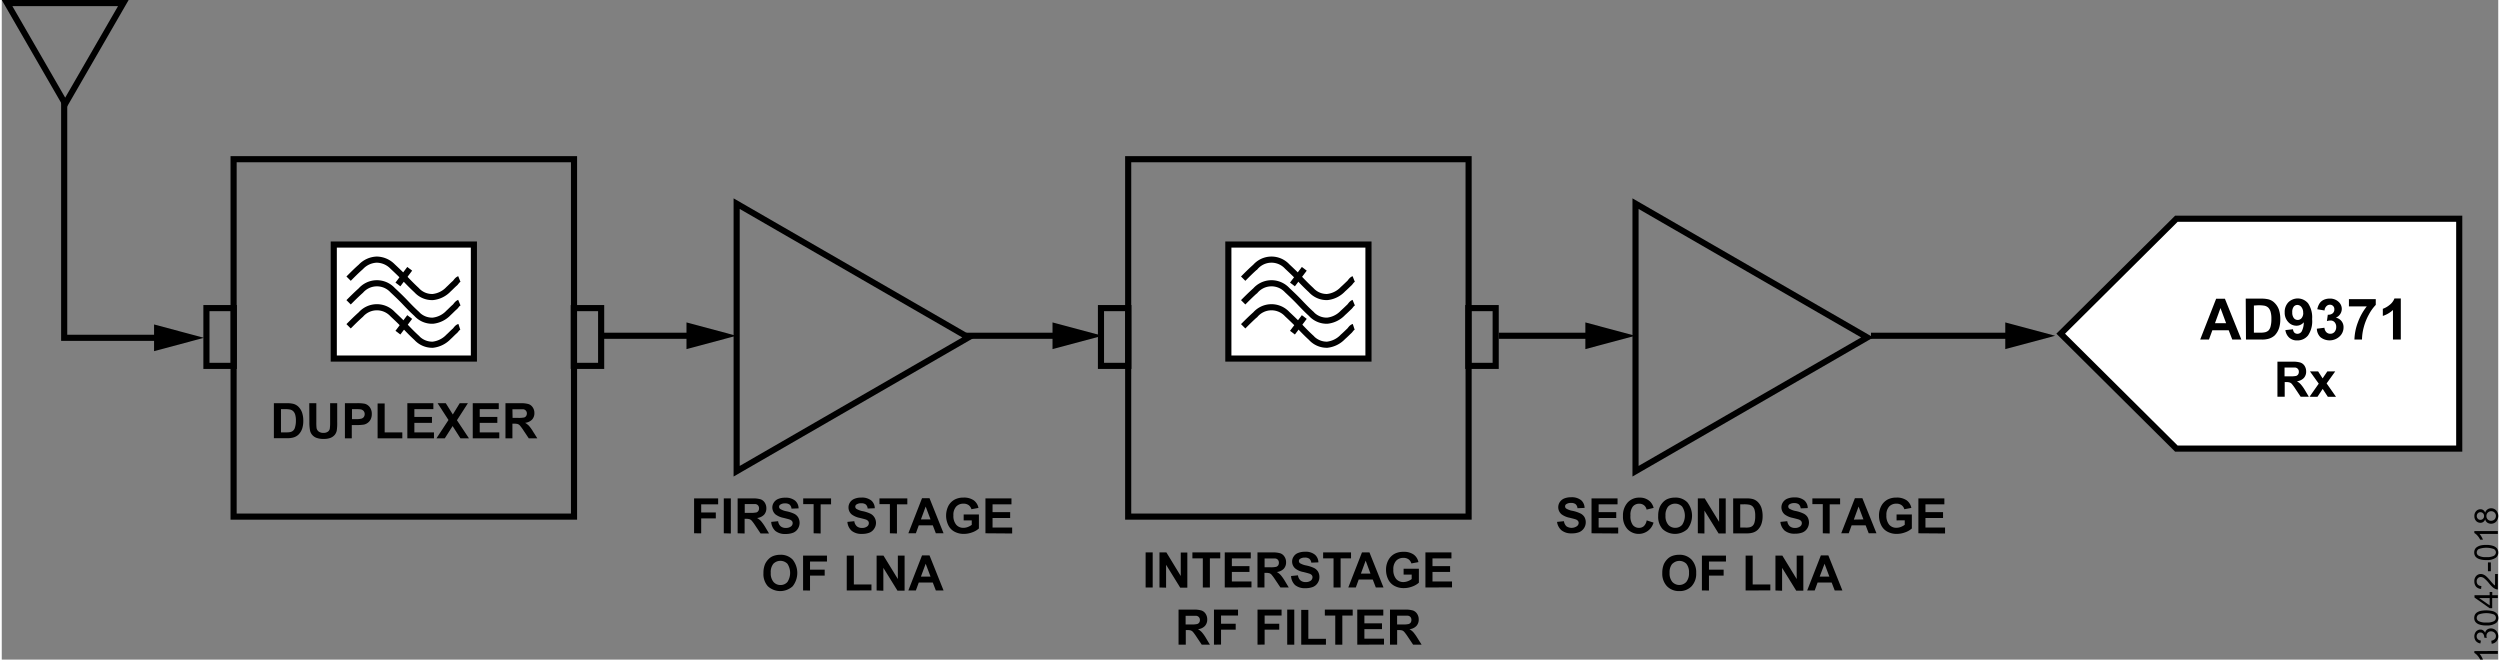 <svg id="f71111c9-711c-452e-a8d9-b299de944da7" data-name="e0eefd63-f8e7-4610-944d-6b66c23eeeac" xmlns="http://www.w3.org/2000/svg" width="8.49in" height="2.24in" viewBox="0 0 611.1 161.46"><rect x="0" y="0" width="611.1" height="161.46" fill="#808080" stroke="none"/><title>13042-018</title><path d="M169.47,130.54V122h5.89v1.45h-4.15v2h3.58v1.45h-3.58v3.65Z" transform="translate(0)"/><path d="M176.74,130.54V122h1.73v8.59Z" transform="translate(0)"/><path d="M180.13,130.54V122h3.65a6.44,6.44,0,0,1,2,.23,2,2,0,0,1,1,.82,2.52,2.52,0,0,1,.38,1.36,2.28,2.28,0,0,1-.57,1.6,2.81,2.81,0,0,1-1.7.79,4.63,4.63,0,0,1,.93.72,11.38,11.38,0,0,1,1,1.39l1,1.68h-2.07l-1.25-1.87a11.27,11.27,0,0,0-.92-1.26,1.35,1.35,0,0,0-.52-.36,2.84,2.84,0,0,0-.87-.1h-.35v3.59Zm1.74-5h1.28a6.79,6.79,0,0,0,1.56-.1.84.84,0,0,0,.48-.37,1,1,0,0,0,.18-.64,1.05,1.05,0,0,0-.23-.7,1,1,0,0,0-.65-.34h-2.62Z" transform="translate(0)"/><path d="M188.35,127.75l1.69-.17a2,2,0,0,0,.62,1.25,1.92,1.92,0,0,0,1.26.4,2,2,0,0,0,1.26-.36,1,1,0,0,0,.42-.83.78.78,0,0,0-.18-.51,1.38,1.38,0,0,0-.62-.38c-.2-.07-.67-.19-1.39-.37a4.88,4.88,0,0,1-2-.85,2.29,2.29,0,0,1-.79-1.73A2.22,2.22,0,0,1,189,123a2.28,2.28,0,0,1,1.07-.87,4.25,4.25,0,0,1,1.69-.3,3.65,3.65,0,0,1,2.43.71,2.51,2.51,0,0,1,.86,1.9l-1.73.07a1.53,1.53,0,0,0-.48-1,1.79,1.79,0,0,0-1.1-.29,2,2,0,0,0-1.18.31.61.61,0,0,0-.28.53.66.66,0,0,0,.26.52,4.55,4.55,0,0,0,1.59.58,8.29,8.29,0,0,1,1.88.62,2.39,2.39,0,0,1,.94.87,2.69,2.69,0,0,1-.06,2.75,2.46,2.46,0,0,1-1.16,1,5,5,0,0,1-1.87.31,3.73,3.73,0,0,1-2.5-.75A3.26,3.26,0,0,1,188.35,127.75Z" transform="translate(0)"/><path d="M198.73,130.54V123.4h-2.55V122H203v1.45h-2.55v7.14Z" transform="translate(0)"/><path d="M207,127.75l1.69-.17a2,2,0,0,0,.62,1.25,1.89,1.89,0,0,0,1.25.4,2,2,0,0,0,1.27-.36,1,1,0,0,0,.42-.83.78.78,0,0,0-.18-.51,1.38,1.38,0,0,0-.62-.38c-.21-.07-.67-.19-1.39-.37a4.88,4.88,0,0,1-2-.85,2.21,2.21,0,0,1-.79-1.73,2.25,2.25,0,0,1,.37-1.23,2.31,2.31,0,0,1,1.08-.87,4.25,4.25,0,0,1,1.69-.3,3.65,3.65,0,0,1,2.43.71,2.51,2.51,0,0,1,.86,1.9l-1.74.07a1.47,1.47,0,0,0-.47-1,1.79,1.79,0,0,0-1.1-.29,2,2,0,0,0-1.19.31.62.62,0,0,0-.27.53.66.66,0,0,0,.26.52,4.55,4.55,0,0,0,1.59.58,8.21,8.21,0,0,1,1.87.62,2.41,2.41,0,0,1,.95.87A2.58,2.58,0,0,1,214,128a2.52,2.52,0,0,1-.42,1.38,2.46,2.46,0,0,1-1.16,1,4.92,4.92,0,0,1-1.86.31,3.77,3.77,0,0,1-2.51-.75A3.24,3.24,0,0,1,207,127.75Z" transform="translate(0)"/><path d="M217.4,130.54V123.4h-2.55V122h6.82v1.45h-2.54v7.14Z" transform="translate(0)"/><path d="M230.54,130.54h-1.89l-.75-1.95h-3.43l-.71,1.95h-1.84l3.35-8.59h1.83Zm-3.19-3.4L226.16,124,225,127.14Z" transform="translate(0)"/><path d="M235.46,127.38v-1.45h3.73v3.43a4.8,4.8,0,0,1-1.57.93,6,6,0,0,1-2.1.4,4.7,4.7,0,0,1-2.35-.57,3.52,3.52,0,0,1-1.5-1.62,5.37,5.37,0,0,1,.05-4.67,3.81,3.81,0,0,1,1.65-1.6,4.57,4.57,0,0,1,2.06-.43,4.18,4.18,0,0,1,2.5.67,3,3,0,0,1,1.15,1.86l-1.72.32a1.88,1.88,0,0,0-.68-1,2.08,2.08,0,0,0-1.25-.36,2.36,2.36,0,0,0-1.81.72,3,3,0,0,0-.67,2.14,3.31,3.31,0,0,0,.68,2.29,2.24,2.24,0,0,0,1.78.76,2.93,2.93,0,0,0,1.09-.21,3.76,3.76,0,0,0,.94-.52v-1.09Z" transform="translate(0)"/><path d="M240.79,130.54V122h6.37v1.45h-4.63v1.91h4.31v1.44h-4.31v2.34h4.8v1.45Z" transform="translate(0)"/><path d="M186.45,140.3a5.55,5.55,0,0,1,.39-2.21,4.26,4.26,0,0,1,.8-1.17,3.33,3.33,0,0,1,1.11-.78,4.89,4.89,0,0,1,1.85-.34,4,4,0,0,1,3,1.18,5.27,5.27,0,0,1,0,6.53,4.5,4.5,0,0,1-6.07,0A4.44,4.44,0,0,1,186.45,140.3Zm1.79-.06a3.21,3.21,0,0,0,.67,2.21,2.2,2.2,0,0,0,1.71.75,2.17,2.17,0,0,0,1.7-.74,4.08,4.08,0,0,0,0-4.45,2.41,2.41,0,0,0-3.45,0,3.22,3.22,0,0,0-.63,2.22Z" transform="translate(0)"/><path d="M196.15,144.54V136H202v1.45h-4.15v2h3.59v1.45h-3.59v3.65Z" transform="translate(0)"/><path d="M206.84,144.54V136h1.74v7.07h4.31v1.45Z" transform="translate(0)"/><path d="M214.15,144.54V136h1.68l3.52,5.74V136H221v8.59h-1.74L215.8,139v5.6Z" transform="translate(0)"/><path d="M230.54,144.54h-1.89l-.75-1.95h-3.43l-.71,1.95h-1.84l3.35-8.59h1.83Zm-3.19-3.4L226.16,138,225,141.14Z" transform="translate(0)"/><path d="M66.61,98.7h3.17a6.06,6.06,0,0,1,1.64.17,2.8,2.8,0,0,1,1.29.79,3.77,3.77,0,0,1,.82,1.39,6.16,6.16,0,0,1,.28,2,6,6,0,0,1-.26,1.83,3.74,3.74,0,0,1-.92,1.51,3,3,0,0,1-1.22.69,4.94,4.94,0,0,1-1.53.18H66.61Zm1.74,1.45v5.69h1.29a4.77,4.77,0,0,0,1-.08,1.56,1.56,0,0,0,.7-.36,1.62,1.62,0,0,0,.45-.82A5.28,5.28,0,0,0,72,103a4.94,4.94,0,0,0-.18-1.53,2,2,0,0,0-.49-.83,1.69,1.69,0,0,0-.8-.4,6.74,6.74,0,0,0-1.42-.09Z" transform="translate(0)"/><path d="M75.27,98.7H77v4.65a11.56,11.56,0,0,0,.06,1.44,1.4,1.4,0,0,0,.53.85,1.88,1.88,0,0,0,1.15.32,1.75,1.75,0,0,0,1.11-.31,1.15,1.15,0,0,0,.45-.74,10.13,10.13,0,0,0,.08-1.46V98.7h1.73v4.51A12.37,12.37,0,0,1,82,105.4a2.42,2.42,0,0,1-.52,1.08,2.67,2.67,0,0,1-1,.7,4.42,4.42,0,0,1-1.65.26,4.76,4.76,0,0,1-1.87-.29,2.59,2.59,0,0,1-1-.73,2.34,2.34,0,0,1-.49-1,10.63,10.63,0,0,1-.17-2.18Z" transform="translate(0)"/><path d="M84,107.29V98.7h2.78a9.57,9.57,0,0,1,2.07.13,2.25,2.25,0,0,1,1.23.84,2.7,2.7,0,0,1,.5,1.67,2.9,2.9,0,0,1-.29,1.33,2.3,2.3,0,0,1-.73.85,2.37,2.37,0,0,1-.9.41,10.89,10.89,0,0,1-1.8.12H85.68v3.24Zm1.73-7.14v2.44h1a4.53,4.53,0,0,0,1.37-.13,1.2,1.2,0,0,0,.55-.42,1.21,1.21,0,0,0,.19-.67,1.18,1.18,0,0,0-.27-.78,1.28,1.28,0,0,0-.7-.38,8.65,8.65,0,0,0-1.25-.06Z" transform="translate(0)"/><path d="M92,107.29V98.77h1.73v7.07h4.32v1.45Z" transform="translate(0)"/><path d="M99.28,107.29V98.7h6.37v1.45H101v1.91h4.31v1.45H101v2.33h4.8v1.45Z" transform="translate(0)"/><path d="M106.41,107.29l2.94-4.48-2.66-4.11h2l1.72,2.76,1.69-2.76h2l-2.68,4.17,2.94,4.42h-2.09l-1.91-3-1.91,3Z" transform="translate(0)"/><path d="M115.29,107.29V98.7h6.37v1.45H117v1.91h4.31v1.45H117v2.33h4.79v1.45Z" transform="translate(0)"/><path d="M123.3,107.29V98.7H127a6.44,6.44,0,0,1,2,.23,2,2,0,0,1,1,.83,2.38,2.38,0,0,1,.38,1.35,2.28,2.28,0,0,1-.57,1.6,2.81,2.81,0,0,1-1.7.79,4.63,4.63,0,0,1,.93.72,9.89,9.89,0,0,1,1,1.4l1.05,1.67H129l-1.25-1.87a11.27,11.27,0,0,0-.92-1.26,1.35,1.35,0,0,0-.52-.36,3.18,3.18,0,0,0-.87-.09H125v3.58Zm1.74-5h1.28a6.79,6.79,0,0,0,1.56-.1.91.91,0,0,0,.48-.36,1.14,1.14,0,0,0,.18-.65,1,1,0,0,0-.89-1H125Z" transform="translate(0)"/><rect x="56.75" y="38.97" width="83.33" height="87.49" fill="none" stroke="#000" stroke-miterlimit="10" stroke-width="1.5"/><rect x="140.02" y="75.42" width="6.7" height="14.14" fill="none" stroke="#000" stroke-miterlimit="10" stroke-width="1.5"/><rect x="50.1" y="75.42" width="6.7" height="14.14" fill="none" stroke="#000" stroke-miterlimit="10" stroke-width="1.5"/><polygon points="179.89 115.35 236.62 82.6 179.89 49.85 179.89 115.35" fill="none" stroke="#000" stroke-miterlimit="10" stroke-width="1.5"/><polygon points="1.3 0.75 15.53 25.4 29.76 0.75 1.3 0.75" fill="none" stroke="#000" stroke-miterlimit="10" stroke-width="1.5"/><polyline points="15.28 24.9 15.28 82.69 39.51 82.69" fill="none" stroke="#000" stroke-miterlimit="10" stroke-width="1.5"/><polygon points="37.28 85.96 49.48 82.69 37.28 79.42 37.28 85.96"/><path d="M611,159.35v.7h-4.48a3.16,3.16,0,0,1,.48.67,5.06,5.06,0,0,1,.36.74h-.68a4.17,4.17,0,0,0-.67-1,2.72,2.72,0,0,0-.76-.63v-.45Z" transform="translate(0)"/><path d="M609.49,157.55l-.09-.71a1.57,1.57,0,0,0,.86-.41,1,1,0,0,0,.27-.71,1.15,1.15,0,0,0-.35-.84,1.22,1.22,0,0,0-.85-.34,1.08,1.08,0,0,0-1.11,1.05v.07a1.69,1.69,0,0,0,.08.5l-.62-.08V156a1.45,1.45,0,0,0-.24-.81.8.8,0,0,0-.72-.36.86.86,0,0,0-.64.26,1,1,0,0,0-.26.68,1,1,0,0,0,.26.68,1.27,1.27,0,0,0,.78.35l-.13.71a1.9,1.9,0,0,1-1.1-.59,1.92,1.92,0,0,1-.18-2,1.39,1.39,0,0,1,.55-.6,1.35,1.35,0,0,1,.73-.21,1.11,1.11,0,0,1,.68.2,1.38,1.38,0,0,1,.48.59,1.28,1.28,0,0,1,.49-.79,1.52,1.52,0,0,1,.92-.28,1.72,1.72,0,0,1,1.28.54,2,2,0,0,1,.52,1.39,1.75,1.75,0,0,1-1.61,1.82Z" transform="translate(0)"/><path d="M608.18,153.1a5,5,0,0,1-1.63-.21,2,2,0,0,1-1-.62,1.58,1.58,0,0,1-.33-1,1.88,1.88,0,0,1,.18-.81,1.55,1.55,0,0,1,.54-.57,2.64,2.64,0,0,1,.85-.35,6.89,6.89,0,0,1,3,.07,2.14,2.14,0,0,1,1,.62,1.64,1.64,0,0,1,.33,1,1.53,1.53,0,0,1-.59,1.3A3.74,3.74,0,0,1,608.18,153.1Zm0-.72a3.6,3.6,0,0,0,1.88-.33.94.94,0,0,0,.35-1.28,1,1,0,0,0-.35-.35,5.52,5.52,0,0,0-3.76,0,1,1,0,0,0-.46.82.89.89,0,0,0,.41.77A3.58,3.58,0,0,0,608.18,152.38Z" transform="translate(0)"/><path d="M611,146.4h-1.38v2.48H609l-3.71-2.61v-.58H609v-.77h.64v.77H611Zm-2,0h-2.58l2.58,1.79Z" transform="translate(0)"/><path d="M610.33,140.51H611v3.78a1.18,1.18,0,0,1-.49-.08,2.81,2.81,0,0,1-.76-.46,8.44,8.44,0,0,1-.87-.92,7.22,7.22,0,0,0-1.21-1.26,1.47,1.47,0,0,0-.85-.33.89.89,0,0,0-.7.3,1,1,0,0,0-.29.78,1.15,1.15,0,0,0,.3.81,1.21,1.21,0,0,0,.85.31l-.08.72a1.79,1.79,0,0,1-1.23-.56,2,2,0,0,1-.42-1.3,1.82,1.82,0,0,1,.45-1.3,1.5,1.5,0,0,1,1.14-.49,1.56,1.56,0,0,1,.67.15,2.36,2.36,0,0,1,.7.46,10.34,10.34,0,0,1,1,1.09q.35.42.72.81a2.79,2.79,0,0,0,.38.3Z" transform="translate(0)"/><path d="M609.29,139.83h-.71v-2.16h.71Z" transform="translate(0)"/><path d="M608.18,137.09a5,5,0,0,1-1.63-.21,2.1,2.1,0,0,1-1-.62,1.64,1.64,0,0,1-.33-1,1.75,1.75,0,0,1,.18-.81,1.55,1.55,0,0,1,.54-.57,2.9,2.9,0,0,1,.85-.36,5.57,5.57,0,0,1,1.35-.13,5,5,0,0,1,1.63.21,2.14,2.14,0,0,1,1,.62,1.64,1.64,0,0,1,.33,1,1.53,1.53,0,0,1-.59,1.3A3.74,3.74,0,0,1,608.18,137.09Zm0-.72a3.6,3.6,0,0,0,1.88-.33,1,1,0,0,0,.47-.82,1,1,0,0,0-.47-.81,5.52,5.52,0,0,0-3.76,0,1,1,0,0,0-.46.82.89.89,0,0,0,.41.77A3.58,3.58,0,0,0,608.18,136.37Z" transform="translate(0)"/><path d="M611,130v.7h-4.48a4.54,4.54,0,0,1,.48.67,5.06,5.06,0,0,1,.36.74h-.68a4.17,4.17,0,0,0-.67-1,2.72,2.72,0,0,0-.76-.63V130Z" transform="translate(0)"/><path d="M607.9,127.11a1.3,1.3,0,0,1-.46.65,1.14,1.14,0,0,1-.71.21,1.43,1.43,0,0,1-1.05-.45,1.7,1.7,0,0,1-.42-1.2,1.66,1.66,0,0,1,.43-1.2,1.39,1.39,0,0,1,1.06-.46,1.18,1.18,0,0,1,.7.21,1.36,1.36,0,0,1,.45.63,1.51,1.51,0,0,1,.56-.8,1.49,1.49,0,0,1,.91-.28,1.65,1.65,0,0,1,1.23.52,2.12,2.12,0,0,1,0,2.74,1.69,1.69,0,0,1-1.25.52,1.6,1.6,0,0,1-.94-.28A1.4,1.4,0,0,1,607.9,127.11Zm-1.19.14a.89.89,0,0,0,.92-.86v-.08a.92.92,0,0,0-.25-.67.88.88,0,0,0-.63-.26.84.84,0,0,0-.65.27,1,1,0,0,0,0,1.33A.84.84,0,0,0,606.71,127.25Zm2.64.23a1.2,1.2,0,0,0,.59-.15,1,1,0,0,0,.43-.42,1.32,1.32,0,0,0,.16-.61,1.12,1.12,0,0,0-.33-.83,1.09,1.09,0,0,0-.82-.33,1.15,1.15,0,0,0-.84.34,1.17,1.17,0,0,0-.33.85,1.11,1.11,0,0,0,1.14,1.15Z" transform="translate(0)"/><rect x="81.27" y="59.86" width="34.3" height="27.91" fill="#fff" stroke="#000" stroke-width="1.5"/><path d="M84.9,68.21c1-1,1.93-1.94,3-2.88a5.62,5.62,0,0,1,3.88-1.78,5.53,5.53,0,0,1,3.9,1.69c1.07,1,2.06,1.94,3,2.93s1.83,1.9,2.85,2.84a5.11,5.11,0,0,0,4,1.7,6.17,6.17,0,0,0,3.84-1.92c.55-.49,1-1,1.58-1.49.29-.28.51-.78,1.06-1" transform="translate(0)" fill="none" stroke="#000" stroke-miterlimit="14.3" stroke-width="1.5"/><line x1="96.97" y1="69.63" x2="99.86" y2="65.8" fill="none" stroke="#000" stroke-miterlimit="14.3" stroke-width="1.5"/><path d="M84.9,74c1-1,1.93-1.93,3-2.88a5.23,5.23,0,0,1,7.38-.48,4.89,4.89,0,0,1,.4.39c1.07,1,2.06,1.94,3,2.93s1.83,1.91,2.85,2.84a5.11,5.11,0,0,0,4,1.7,6.17,6.17,0,0,0,3.84-1.92c.55-.49,1-1,1.58-1.49.29-.28.51-.77,1.06-1" transform="translate(0)" fill="none" stroke="#000" stroke-miterlimit="14.3" stroke-width="1.5"/><path d="M84.9,79.87c1-1,1.93-1.93,3-2.88a5.23,5.23,0,0,1,7.78-.09c1.07,1,2.06,1.94,3,2.93s1.83,1.91,2.85,2.84a5.16,5.16,0,0,0,4,1.71,6.28,6.28,0,0,0,3.84-1.93c.55-.48,1-1,1.58-1.49.29-.28.51-.77,1.06-.95" transform="translate(0)" fill="none" stroke="#000" stroke-miterlimit="14.3" stroke-width="1.5"/><line x1="96.97" y1="81.43" x2="99.86" y2="77.6" fill="none" stroke="#000" stroke-miterlimit="14.3" stroke-width="1.5"/><path d="M280,143.81v-8.59h1.73v8.59Z" transform="translate(0)"/><path d="M283.39,143.81v-8.59h1.69L288.6,141v-5.74h1.61v8.59h-1.74l-3.46-5.6v5.6Z" transform="translate(0)"/><path d="M294,143.81v-7.13h-2.55v-1.46h6.82v1.46h-2.54v7.13Z" transform="translate(0)"/><path d="M299.37,143.81v-8.59h6.37v1.46h-4.63v1.9h4.31V140h-4.31v2.34h4.8v1.44Z" transform="translate(0)"/><path d="M307.38,143.81v-8.59H311a6.44,6.44,0,0,1,2,.23,2,2,0,0,1,1,.83,2.38,2.38,0,0,1,.38,1.35,2.28,2.28,0,0,1-.57,1.6,2.81,2.81,0,0,1-1.7.79,3.8,3.8,0,0,1,.93.72,10.5,10.5,0,0,1,1,1.4l1,1.67H313l-1.25-1.87a12.7,12.7,0,0,0-.92-1.26,1.35,1.35,0,0,0-.52-.36,3.18,3.18,0,0,0-.87-.09h-.35v3.58Zm1.74-4.95h1.28a6.28,6.28,0,0,0,1.56-.11,1,1,0,0,0,.49-.36,1.15,1.15,0,0,0,.17-.65,1.05,1.05,0,0,0-.23-.7,1,1,0,0,0-.65-.33h-2.62Z" transform="translate(0)"/><path d="M315.6,141l1.69-.17a2,2,0,0,0,.62,1.25,1.87,1.87,0,0,0,1.26.4,2,2,0,0,0,1.26-.35,1.08,1.08,0,0,0,.42-.83.77.77,0,0,0-.18-.52,1.28,1.28,0,0,0-.62-.37c-.2-.07-.67-.2-1.39-.38a4.57,4.57,0,0,1-2-.85,2.22,2.22,0,0,1-.8-1.73,2.12,2.12,0,0,1,.38-1.22,2.18,2.18,0,0,1,1.07-.87,4.43,4.43,0,0,1,1.69-.3,3.54,3.54,0,0,1,2.43.71,2.48,2.48,0,0,1,.86,1.89l-1.73.07a1.53,1.53,0,0,0-.48-.95,1.71,1.71,0,0,0-1.1-.29,2,2,0,0,0-1.18.31.61.61,0,0,0-.28.54.68.68,0,0,0,.26.52,4.73,4.73,0,0,0,1.59.57,8.29,8.29,0,0,1,1.88.62,2.41,2.41,0,0,1,.95.87,2.63,2.63,0,0,1,.34,1.37,2.51,2.51,0,0,1-.41,1.38,2.46,2.46,0,0,1-1.16,1,5,5,0,0,1-1.87.31,3.74,3.74,0,0,1-2.5-.75A3.27,3.27,0,0,1,315.6,141Z" transform="translate(0)"/><path d="M326,143.81v-7.13h-2.55v-1.46h6.83v1.46h-2.55v7.13Z" transform="translate(0)"/><path d="M338.23,143.81h-1.88l-.75-1.95h-3.44l-.71,1.95h-1.84l3.35-8.59h1.83Zm-3.19-3.4-1.18-3.18-1.16,3.18Z" transform="translate(0)"/><path d="M343.15,140.65v-1.44h3.74v3.42a4.85,4.85,0,0,1-1.58.93,5.8,5.8,0,0,1-2.1.4,4.7,4.7,0,0,1-2.35-.57,3.54,3.54,0,0,1-1.5-1.61,5.18,5.18,0,0,1-.51-2.29,4.87,4.87,0,0,1,.57-2.39,3.78,3.78,0,0,1,1.64-1.6,4.56,4.56,0,0,1,2.06-.42,4.11,4.11,0,0,1,2.5.67,3,3,0,0,1,1.16,1.85l-1.73.32a1.88,1.88,0,0,0-.68-1,2.08,2.08,0,0,0-1.25-.36,2.36,2.36,0,0,0-1.81.72,3,3,0,0,0-.67,2.14,3.36,3.36,0,0,0,.68,2.29,2.28,2.28,0,0,0,1.78.77,3,3,0,0,0,1.09-.22,3.32,3.32,0,0,0,.94-.52v-1.09Z" transform="translate(0)"/><path d="M348.49,143.81v-8.59h6.37v1.46h-4.64v1.9h4.31V140h-4.31v2.34H355v1.44Z" transform="translate(0)"/><path d="M288.06,157.81v-8.59h3.65a6.44,6.44,0,0,1,2,.23,2,2,0,0,1,1,.83,2.45,2.45,0,0,1,.37,1.35,2.28,2.28,0,0,1-.57,1.6,2.7,2.7,0,0,1-1.7.79,3.8,3.8,0,0,1,.93.72,8.68,8.68,0,0,1,1,1.4l1,1.67h-2l-1.25-1.87a12.6,12.6,0,0,0-.91-1.26,1.47,1.47,0,0,0-.53-.36,3.18,3.18,0,0,0-.87-.09h-.35v3.58Zm1.73-4.95h1.28a6.28,6.28,0,0,0,1.56-.11,1,1,0,0,0,.49-.36,1.13,1.13,0,0,0,.17-.65,1,1,0,0,0-.88-1h-2.62Z" transform="translate(0)"/><path d="M296.73,157.81v-8.59h5.89v1.46h-4.16v2h3.59v1.45h-3.59v3.65Z" transform="translate(0)"/><path d="M307.39,157.81v-8.59h5.89v1.46h-4.15v2h3.58v1.45h-3.58v3.65Z" transform="translate(0)"/><path d="M314.66,157.81v-8.59h1.73v8.59Z" transform="translate(0)"/><path d="M318.09,157.81v-8.52h1.74v7.08h4.31v1.44Z" transform="translate(0)"/><path d="M326.42,157.81v-7.13h-2.55v-1.46h6.82v1.46h-2.54v7.13Z" transform="translate(0)"/><path d="M331.81,157.81v-8.59h6.37v1.46h-4.63v1.9h4.31V154h-4.31v2.34h4.8v1.44Z" transform="translate(0)"/><path d="M339.82,157.81v-8.59h3.65a6.44,6.44,0,0,1,2,.23,2,2,0,0,1,1,.83,2.38,2.38,0,0,1,.38,1.35,2.28,2.28,0,0,1-.57,1.6,2.7,2.7,0,0,1-1.7.79,3.8,3.8,0,0,1,.93.72,10.5,10.5,0,0,1,1,1.4l1.05,1.67h-2.08l-1.25-1.87a12.7,12.7,0,0,0-.92-1.26,1.35,1.35,0,0,0-.52-.36,3.18,3.18,0,0,0-.87-.09h-.35v3.58Zm1.74-4.95h1.28a6.28,6.28,0,0,0,1.56-.11,1,1,0,0,0,.49-.36,1.15,1.15,0,0,0,.17-.65,1.05,1.05,0,0,0-.23-.7,1,1,0,0,0-.65-.33h-2.62Z" transform="translate(0)"/><rect x="275.73" y="38.97" width="83.33" height="87.49" fill="none" stroke="#000" stroke-miterlimit="10" stroke-width="1.5"/><rect x="358.99" y="75.42" width="6.7" height="14.14" fill="none" stroke="#000" stroke-miterlimit="10" stroke-width="1.5"/><rect x="269.07" y="75.42" width="6.7" height="14.14" fill="none" stroke="#000" stroke-miterlimit="10" stroke-width="1.5"/><rect x="300.25" y="59.86" width="34.3" height="27.91" fill="#fff" stroke="#000" stroke-width="1.5"/><path d="M303.88,68.21c1-1,1.93-1.94,3-2.88a5.23,5.23,0,0,1,7.38-.48,4.89,4.89,0,0,1,.4.39c1.07,1,2.06,1.94,3,2.93s1.83,1.9,2.85,2.84a5.12,5.12,0,0,0,3.95,1.7,6.17,6.17,0,0,0,3.84-1.92c.56-.49,1.06-1,1.59-1.49.29-.28.5-.78,1.05-1" transform="translate(0)" fill="none" stroke="#000" stroke-miterlimit="14.3" stroke-width="1.5"/><line x1="315.94" y1="69.63" x2="318.84" y2="65.8" fill="none" stroke="#000" stroke-miterlimit="14.3" stroke-width="1.5"/><path d="M303.88,74c1-1,1.93-1.93,3-2.88a5.23,5.23,0,0,1,7.38-.48,4.89,4.89,0,0,1,.4.39c1.07,1,2.06,1.94,3,2.93s1.83,1.91,2.85,2.84a5.12,5.12,0,0,0,3.95,1.7,6.17,6.17,0,0,0,3.84-1.92c.56-.49,1.06-1,1.59-1.49.29-.28.5-.77,1.05-1" transform="translate(0)" fill="none" stroke="#000" stroke-miterlimit="14.3" stroke-width="1.5"/><path d="M303.88,79.87c1-1,1.93-1.93,3-2.88a5.23,5.23,0,0,1,7.38-.48,4.89,4.89,0,0,1,.4.39c1.07,1,2.06,1.94,3,2.93s1.83,1.91,2.85,2.84a5.13,5.13,0,0,0,3.95,1.71,6.23,6.23,0,0,0,3.84-1.93c.56-.48,1.06-1,1.59-1.49.29-.28.5-.77,1.05-.95" transform="translate(0)" fill="none" stroke="#000" stroke-miterlimit="14.3" stroke-width="1.5"/><line x1="315.94" y1="81.43" x2="318.84" y2="77.6" fill="none" stroke="#000" stroke-miterlimit="14.3" stroke-width="1.5"/><line x1="146.42" y1="82.19" x2="169.84" y2="82.19" fill="none" stroke="#000" stroke-miterlimit="10" stroke-width="1.5"/><polygon points="167.61 85.46 179.81 82.19 167.61 78.92 167.61 85.46"/><line x1="236.02" y1="82.19" x2="259.44" y2="82.19" fill="none" stroke="#000" stroke-miterlimit="10" stroke-width="1.5"/><polygon points="257.21 85.46 269.41 82.19 257.21 78.92 257.21 85.46"/><path d="M380.71,127.75l1.69-.17a2.06,2.06,0,0,0,.61,1.25,2.27,2.27,0,0,0,2.52,0A1,1,0,0,0,386,128a.78.78,0,0,0-.18-.51,1.38,1.38,0,0,0-.62-.38c-.21-.07-.67-.19-1.39-.37a4.88,4.88,0,0,1-2-.85,2.27,2.27,0,0,1-.42-3,2.4,2.4,0,0,1,1.07-.87,4.43,4.43,0,0,1,1.69-.3,3.67,3.67,0,0,1,2.44.71,2.55,2.55,0,0,1,.86,1.9l-1.74.07a1.42,1.42,0,0,0-.48-1,1.74,1.74,0,0,0-1.09-.29,2,2,0,0,0-1.19.31.62.62,0,0,0-.27.53.65.65,0,0,0,.25.52,4.34,4.34,0,0,0,1.6.58,8.21,8.21,0,0,1,1.87.62,2.4,2.4,0,0,1,1,.87,2.64,2.64,0,0,1-1.23,3.71,4.78,4.78,0,0,1-1.87.31,3.74,3.74,0,0,1-2.5-.75A3.29,3.29,0,0,1,380.71,127.75Z" transform="translate(0)"/><path d="M389.15,130.54V122h6.37v1.45h-4.63v1.91h4.31v1.44h-4.31v2.34h4.79v1.45Z" transform="translate(0)"/><path d="M402.65,127.38l1.68.54a3.78,3.78,0,0,1-6.38,1.6,4.51,4.51,0,0,1-1.1-3.2A4.7,4.7,0,0,1,398,123a3.79,3.79,0,0,1,2.91-1.19,3.56,3.56,0,0,1,2.56.94,3.35,3.35,0,0,1,.88,1.58l-1.72.41a1.79,1.79,0,0,0-.63-1.06,1.87,1.87,0,0,0-1.18-.38,2,2,0,0,0-1.55.68,3.37,3.37,0,0,0-.59,2.22,3.58,3.58,0,0,0,.58,2.32,1.92,1.92,0,0,0,1.53.69,1.74,1.74,0,0,0,1.19-.44A2.52,2.52,0,0,0,402.65,127.38Z" transform="translate(0)"/><path d="M405.47,126.3a5.55,5.55,0,0,1,.39-2.21,4.26,4.26,0,0,1,.8-1.17,3.33,3.33,0,0,1,1.11-.78,4.89,4.89,0,0,1,1.85-.34,4,4,0,0,1,3,1.18,5.27,5.27,0,0,1,0,6.53,4.5,4.5,0,0,1-6.07,0A4.44,4.44,0,0,1,405.47,126.3Zm1.79-.06a3.21,3.21,0,0,0,.67,2.21,2.2,2.2,0,0,0,1.71.75,2.17,2.17,0,0,0,1.7-.74,4.08,4.08,0,0,0,0-4.45,2.41,2.41,0,0,0-3.45,0A3.33,3.33,0,0,0,407.26,126.24Z" transform="translate(0)"/><path d="M415.17,130.54V122h1.69l3.52,5.74V122H422v8.59h-1.74l-3.47-5.6v5.6Z" transform="translate(0)"/><path d="M423.82,122H427a5.94,5.94,0,0,1,1.63.16,2.93,2.93,0,0,1,1.3.8,3.77,3.77,0,0,1,.82,1.39,6.45,6.45,0,0,1,.28,2,5.68,5.68,0,0,1-.27,1.83,3.74,3.74,0,0,1-.92,1.51,3,3,0,0,1-1.22.69,4.94,4.94,0,0,1-1.53.18h-3.26Zm1.73,1.45v5.69h1.29a4.14,4.14,0,0,0,1.05-.08,1.56,1.56,0,0,0,.7-.36,1.71,1.71,0,0,0,.46-.83,5.52,5.52,0,0,0,.17-1.57,5.25,5.25,0,0,0-.17-1.53,2,2,0,0,0-.49-.83,1.77,1.77,0,0,0-.81-.4,6.74,6.74,0,0,0-1.42-.09Z" transform="translate(0)"/><path d="M435.38,127.75l1.69-.17a2,2,0,0,0,.62,1.25,1.89,1.89,0,0,0,1.25.4,2,2,0,0,0,1.27-.36,1,1,0,0,0,.42-.83.78.78,0,0,0-.18-.51,1.38,1.38,0,0,0-.62-.38c-.2-.07-.67-.19-1.39-.37a4.88,4.88,0,0,1-2-.85,2.27,2.27,0,0,1-.42-3,2.31,2.31,0,0,1,1.08-.87,4.25,4.25,0,0,1,1.69-.3,3.65,3.65,0,0,1,2.43.71,2.51,2.51,0,0,1,.86,1.9l-1.73.07a1.53,1.53,0,0,0-.48-1,1.79,1.79,0,0,0-1.1-.29,2,2,0,0,0-1.18.31.61.61,0,0,0-.28.53.66.66,0,0,0,.26.52,4.55,4.55,0,0,0,1.59.58,8.21,8.21,0,0,1,1.87.62,2.34,2.34,0,0,1,1,.87,2.69,2.69,0,0,1-.06,2.75,2.46,2.46,0,0,1-1.16,1,5,5,0,0,1-1.87.31,3.77,3.77,0,0,1-2.51-.75A3.31,3.31,0,0,1,435.38,127.75Z" transform="translate(0)"/><path d="M445.76,130.54V123.4h-2.55V122H450v1.45h-2.55v7.14Z" transform="translate(0)"/><path d="M458.9,130.54H457l-.75-1.95h-3.43l-.71,1.95h-1.84l3.35-8.59h1.83Zm-3.19-3.4L454.52,124l-1.16,3.19Z" transform="translate(0)"/><path d="M463.82,127.38v-1.45h3.74v3.43a4.85,4.85,0,0,1-1.58.93,6,6,0,0,1-2.1.4,4.7,4.7,0,0,1-2.35-.57,3.52,3.52,0,0,1-1.5-1.62,5.14,5.14,0,0,1-.51-2.28,4.87,4.87,0,0,1,.57-2.39,3.78,3.78,0,0,1,1.64-1.6,4.57,4.57,0,0,1,2.06-.43,4.18,4.18,0,0,1,2.5.67,3,3,0,0,1,1.15,1.86l-1.72.32a1.88,1.88,0,0,0-.68-1,2.08,2.08,0,0,0-1.25-.36A2.36,2.36,0,0,0,462,124a3,3,0,0,0-.67,2.14,3.36,3.36,0,0,0,.68,2.29,2.24,2.24,0,0,0,1.78.76,2.93,2.93,0,0,0,1.09-.21,3.76,3.76,0,0,0,.94-.52v-1.09Z" transform="translate(0)"/><path d="M469.16,130.54V122h6.36v1.45h-4.63v1.91h4.31v1.44h-4.31v2.34h4.8v1.45Z" transform="translate(0)"/><path d="M406.47,140.3a5.55,5.55,0,0,1,.39-2.21,4.26,4.26,0,0,1,.8-1.17,3.33,3.33,0,0,1,1.11-.78,4.91,4.91,0,0,1,1.86-.34,4,4,0,0,1,3,1.18,4.54,4.54,0,0,1,1.14,3.28,4.46,4.46,0,0,1-1.13,3.25,4,4,0,0,1-3,1.18,4.05,4.05,0,0,1-3-1.17A4.44,4.44,0,0,1,406.47,140.3Zm1.79-.06a3.21,3.21,0,0,0,.67,2.21,2.34,2.34,0,0,0,3.42,0,3.33,3.33,0,0,0,.66-2.24,3.25,3.25,0,0,0-.65-2.21,2.4,2.4,0,0,0-3.39,0l-.05,0A3.25,3.25,0,0,0,408.26,140.24Z" transform="translate(0)"/><path d="M416.17,144.54V136h5.89v1.45H417.9v2h3.59v1.45H417.9v3.65Z" transform="translate(0)"/><path d="M426.87,144.54V136h1.73v7.07h4.32v1.45Z" transform="translate(0)"/><path d="M434.17,144.54V136h1.69l3.51,5.74V136H441v8.59h-1.74L435.8,139v5.6Z" transform="translate(0)"/><path d="M450.56,144.54h-1.88l-.75-1.95h-3.44l-.71,1.95h-1.84l3.35-8.59h1.83Zm-3.19-3.4L446.19,138,445,141.14Z" transform="translate(0)"/><polygon points="399.92 115.35 456.64 82.6 399.92 49.85 399.92 115.35" fill="none" stroke="#000" stroke-miterlimit="10" stroke-width="1.5"/><line x1="366.45" y1="82.19" x2="389.87" y2="82.19" fill="none" stroke="#000" stroke-miterlimit="10" stroke-width="1.5"/><polygon points="387.64 85.46 399.83 82.19 387.64 78.92 387.64 85.46"/><line x1="457.56" y1="82.19" x2="492.66" y2="82.19" fill="none" stroke="#000" stroke-miterlimit="10" stroke-width="1.5"/><polygon points="490.43 85.46 502.63 82.19 490.43 78.92 490.43 85.46"/><polygon points="504 81.68 532.31 109.81 601.55 109.81 601.55 53.55 532.31 53.55 504 81.68" fill="#fff" stroke="#000" stroke-miterlimit="14.3" stroke-width="1.5" fill-rule="evenodd"/><path d="M548.22,83.12H546l-.88-2.28h-4l-.83,2.28h-2.15l3.91-10h2.14Zm-3.73-4-1.38-3.72-1.35,3.72Z" transform="translate(0)"/><path d="M549.29,73.1H553a7.25,7.25,0,0,1,1.91.19,3.24,3.24,0,0,1,1.51.92,4.32,4.32,0,0,1,1,1.62,7.34,7.34,0,0,1,.33,2.37,6.72,6.72,0,0,1-.31,2.14,4.6,4.6,0,0,1-1.07,1.77,3.75,3.75,0,0,1-1.43.8,6,6,0,0,1-1.79.21h-3.8Zm2,1.69v6.64h1.51a5,5,0,0,0,1.22-.1,2,2,0,0,0,.82-.41,2.16,2.16,0,0,0,.53-1,6.7,6.7,0,0,0,.2-1.84,5.94,5.94,0,0,0-.2-1.78,2.44,2.44,0,0,0-.57-1,2,2,0,0,0-.94-.47,8.37,8.37,0,0,0-1.66-.1Z" transform="translate(0)"/><path d="M559,80.8l1.86-.2a1.38,1.38,0,0,0,.35.84,1.11,1.11,0,0,0,.76.27,1.25,1.25,0,0,0,1-.55,4.83,4.83,0,0,0,.53-2.27,2.31,2.31,0,0,1-1.81.84,2.69,2.69,0,0,1-2-.91,3.29,3.29,0,0,1-.86-2.37,3.39,3.39,0,0,1,.9-2.46,3.28,3.28,0,0,1,4.65.07,1.29,1.29,0,0,1,.16.17,6.12,6.12,0,0,1,1,3.88,6.15,6.15,0,0,1-1,4,3.29,3.29,0,0,1-2.65,1.22,2.78,2.78,0,0,1-1.9-.63A3,3,0,0,1,559,80.8Zm4.35-4.2a2.19,2.19,0,0,0-.43-1.44,1.23,1.23,0,0,0-1-.51,1.11,1.11,0,0,0-.88.42,2.1,2.1,0,0,0-.36,1.38,2.18,2.18,0,0,0,.39,1.42,1.22,1.22,0,0,0,1.72.17,1.37,1.37,0,0,0,.17-.17,1.94,1.94,0,0,0,.41-1.27Z" transform="translate(0)"/><path d="M566.7,80.46l1.86-.23a1.72,1.72,0,0,0,.47,1.09,1.34,1.34,0,0,0,1,.38,1.32,1.32,0,0,0,1-.45,1.81,1.81,0,0,0,.41-1.22,1.66,1.66,0,0,0-.39-1.15,1.26,1.26,0,0,0-1-.42,3,3,0,0,0-.89.14l.22-1.57a1.65,1.65,0,0,0,1.19-.33,1.22,1.22,0,0,0,.41-1,1.06,1.06,0,0,0-1-1.11h-.09A1.18,1.18,0,0,0,569,75a1.61,1.61,0,0,0-.42,1l-1.77-.3a4,4,0,0,1,.56-1.45,2.49,2.49,0,0,1,1-.85,3.5,3.5,0,0,1,1.49-.31,3,3,0,0,1,2.27.9,2.29,2.29,0,0,1,0,3.24,2.24,2.24,0,0,1-.79.53,2.33,2.33,0,0,1,1.89,2.38,3,3,0,0,1-1,2.25,3.6,3.6,0,0,1-4.65.15A3,3,0,0,1,566.7,80.46Z" transform="translate(0)"/><path d="M574.55,75V73.23h6.57v1.4a10.58,10.58,0,0,0-1.65,2.29,13.59,13.59,0,0,0-1.29,3.19,12.21,12.21,0,0,0-.43,3H575.9a12.82,12.82,0,0,1,.86-4.24A14,14,0,0,1,578.92,75Z" transform="translate(0)"/><path d="M587.25,83.12h-1.92V75.88a6.55,6.55,0,0,1-2.48,1.45V75.59a5.39,5.39,0,0,0,1.63-.93,3.55,3.55,0,0,0,1.21-1.6h1.56Z" transform="translate(0)"/><path d="M557.05,97.12V88.53h3.66a6.44,6.44,0,0,1,2,.23,2,2,0,0,1,1,.82,2.51,2.51,0,0,1,.37,1.36,2.28,2.28,0,0,1-.57,1.59,2.74,2.74,0,0,1-1.7.8,3.8,3.8,0,0,1,.93.72,9.79,9.79,0,0,1,1,1.39l1,1.68h-2l-1.25-1.87a12.6,12.6,0,0,0-.91-1.26,1.29,1.29,0,0,0-.53-.36,2.56,2.56,0,0,0-.87-.1h-.35v3.59Zm1.74-5h1.28a6.79,6.79,0,0,0,1.56-.1,1,1,0,0,0,.49-.37,1.1,1.1,0,0,0,.17-.64,1,1,0,0,0-.23-.7,1,1,0,0,0-.65-.34h-2.62Z" transform="translate(0)"/><path d="M564.91,97.12l2.25-3.21-2.15-3h2l1.1,1.71,1.16-1.71h1.93l-2.11,2.94,2.3,3.28h-2l-1.26-1.93-1.28,1.93Z" transform="translate(0)"/></svg>